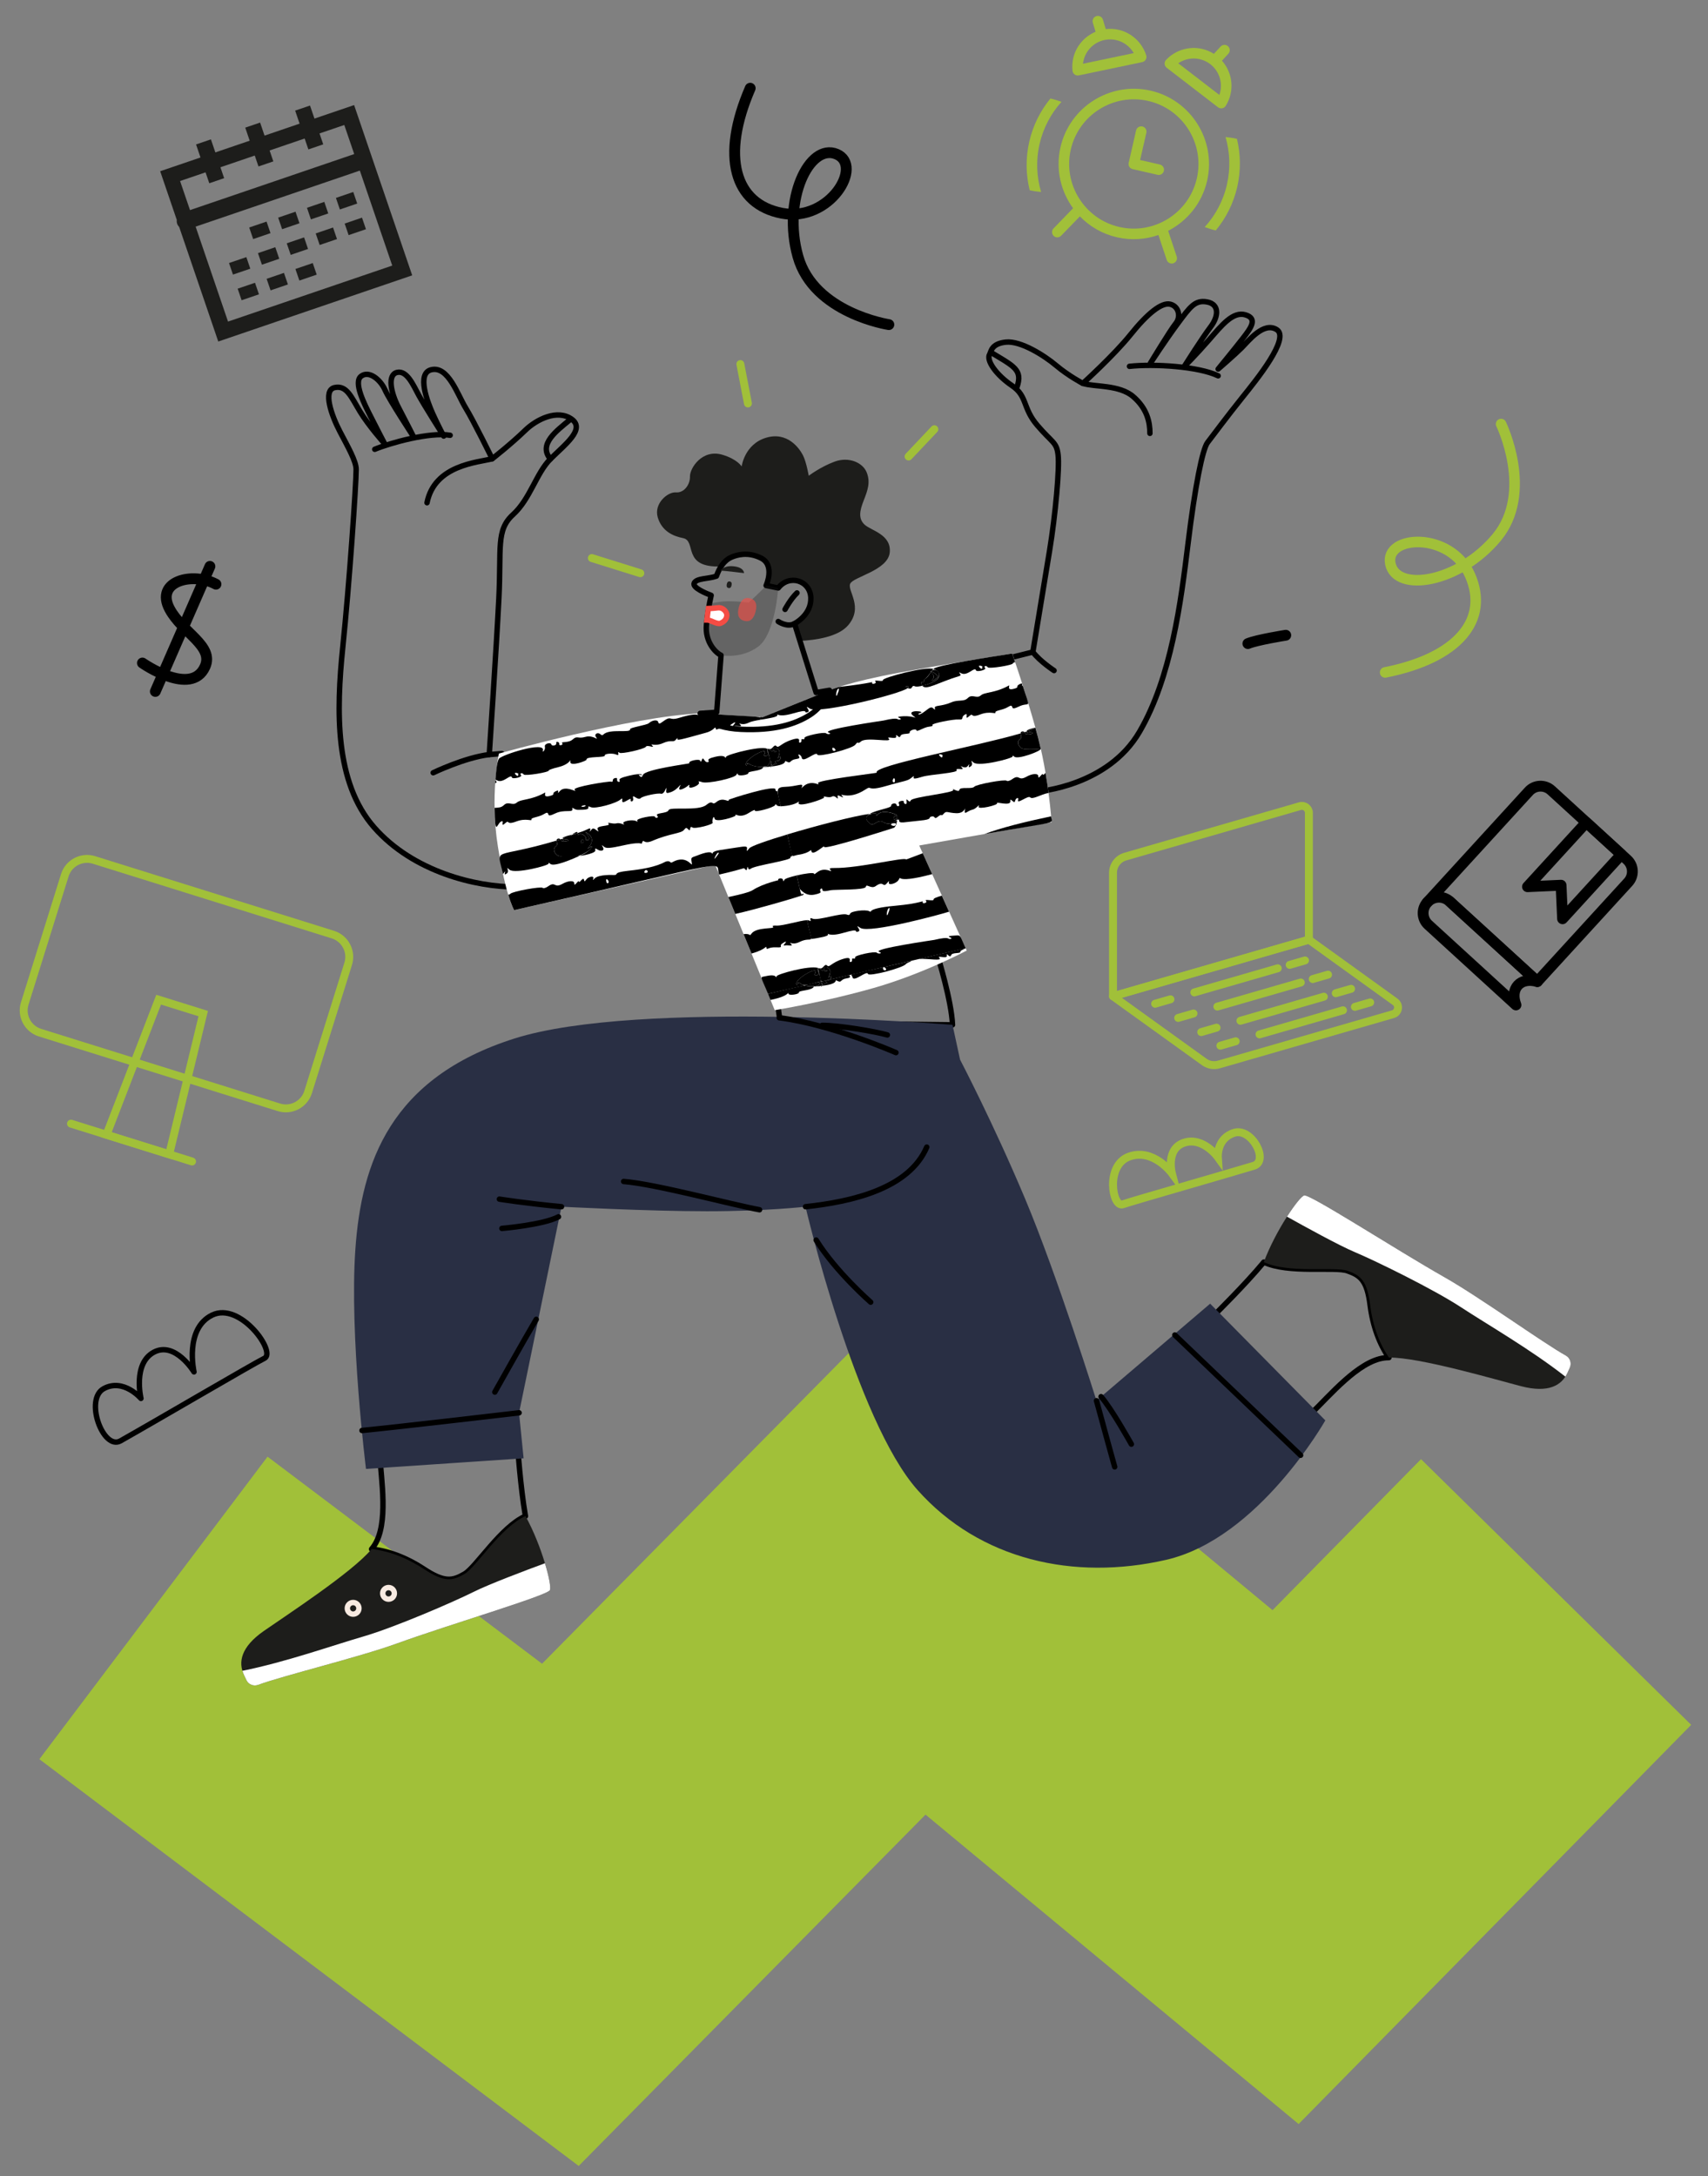 <?xml version="1.0" encoding="utf-8"?>
<!-- Generator: Adobe Illustrator 26.2.1, SVG Export Plug-In . SVG Version: 6.00 Build 0)  -->
<svg version="1.1" id="Warstwa_1" xmlns="http://www.w3.org/2000/svg" xmlns:xlink="http://www.w3.org/1999/xlink" x="0px" y="0px"
	 viewBox="0 0 646.86 824.21" style="enable-background:new 0 0 646.86 824.21;" xml:space="preserve">
<rect x="0" y="0" width="646.86" height="824.21" fill="#808080" stroke="none"/>
<style type="text/css">
	.st0{fill:#292F44;}
	.st1{fill:none;stroke:#292F44;stroke-width:143.5;stroke-miterlimit:10;}
	.st2{fill:#EDEDED;}
	.st3{fill:#A1C039;}
	.st4{fill:none;stroke:#A1C039;stroke-width:143.5;stroke-miterlimit:10;}
	.st5{fill:#FFFFFF;}
	.st6{fill:#82A3D8;}
	.st7{fill:#100C27;}
	.st8{fill:#E8DACF;}
	.st9{fill:#F7EAE1;}
	.st10{fill:#FE7654;}
	.st11{fill:#303336;}
	.st12{fill:#FE9074;}
	.st13{opacity:0.95;fill:#75ACBA;}
	.st14{fill:#3B4E63;}
	.st15{fill:#224267;}
	.st16{fill:#DAEA9B;}
	.st17{fill:none;stroke:#A1C039;stroke-width:2;stroke-miterlimit:10;}
	.st18{fill:none;stroke:#A1C039;stroke-width:1.55;stroke-miterlimit:10;}
	.st19{fill:none;stroke:#A1C039;stroke-width:6.24;stroke-linecap:round;stroke-linejoin:round;stroke-miterlimit:10;}
	.st20{fill:none;stroke:#FE7654;stroke-width:3.12;stroke-linecap:round;stroke-linejoin:round;stroke-miterlimit:10;}
	.st21{fill:none;stroke:#292F44;stroke-width:4.68;stroke-linecap:round;stroke-linejoin:round;stroke-miterlimit:10;}
	.st22{fill:none;stroke:#292F44;stroke-width:3.12;stroke-linecap:round;stroke-linejoin:round;stroke-miterlimit:10;}
	.st23{fill:none;stroke:#100C27;stroke-width:3.12;stroke-linecap:round;stroke-linejoin:round;stroke-miterlimit:10;}
	.st24{fill:none;stroke:#FE7654;stroke-width:6.24;stroke-linecap:round;stroke-linejoin:round;stroke-miterlimit:10;}
	.st25{fill:none;stroke:#100C27;stroke-width:24.96;stroke-linecap:round;stroke-linejoin:round;stroke-miterlimit:10;}
	.st26{fill:none;stroke:#224267;stroke-width:6.24;stroke-linecap:round;stroke-linejoin:round;stroke-miterlimit:10;}
	.st27{fill:none;stroke:#000000;stroke-width:4.1;stroke-linecap:round;stroke-linejoin:round;stroke-miterlimit:10;}
	.st28{fill:none;stroke:#000000;stroke-width:4;stroke-linecap:round;stroke-miterlimit:10;}
	.st29{fill:none;stroke:#A1C039;stroke-width:4;stroke-linecap:round;stroke-miterlimit:10;}
	.st30{fill:none;stroke:#A1C039;stroke-width:4;stroke-linecap:round;stroke-linejoin:round;stroke-miterlimit:10;}
	.st31{fill:none;stroke:#000000;stroke-width:2.05;stroke-linecap:round;stroke-linejoin:round;stroke-miterlimit:10;}
	.st32{fill:#1D1D1B;}
	.st33{fill:none;stroke:#F7EAE1;stroke-width:2.05;stroke-linecap:round;stroke-linejoin:round;stroke-miterlimit:10;}
	.st34{opacity:0.27;fill:#1D1D1B;}
	.st35{fill:#FFFFFF;stroke:#F44C44;stroke-width:2.05;stroke-miterlimit:10;}
	.st36{opacity:0.63;}
	.st37{fill:#F44C44;}
	.st38{fill:none;stroke:#A1C039;stroke-width:3;stroke-linecap:round;stroke-miterlimit:10;}
	.st39{fill:none;stroke:#A1C039;stroke-width:3;stroke-linecap:round;stroke-linejoin:round;stroke-miterlimit:10;}
	.st40{opacity:0.17;fill:#292F44;}
	.st41{fill:none;stroke:#000000;stroke-linecap:round;stroke-linejoin:round;stroke-miterlimit:10;}
	.st42{fill:#F0EBE2;}
	.st43{fill:none;stroke:#000000;stroke-width:1.203;stroke-linecap:round;stroke-linejoin:round;stroke-miterlimit:10;}
	.st44{fill:#ECF2EB;}
	.st45{clip-path:url(#SVGID_00000016760497279404897900000007520039477600250776_);}
	.st46{fill:none;stroke:#CCDB8D;stroke-width:2;stroke-miterlimit:10;}
	.st47{fill:none;stroke:#2F456E;stroke-width:2;stroke-miterlimit:10;}
	.st48{fill:none;stroke:#2F456E;stroke-width:2.025;stroke-linecap:round;stroke-linejoin:round;stroke-miterlimit:10;}
	.st49{fill:#2F456E;}
	.st50{fill:#303145;}
	.st51{fill:#415A96;}
	.st52{fill:#F7E5DD;}
	.st53{fill:none;stroke:#303145;stroke-width:2.025;stroke-linecap:round;stroke-linejoin:round;stroke-miterlimit:10;}
	.st54{fill:none;stroke:#4B77BF;stroke-width:2.025;stroke-linecap:round;stroke-linejoin:round;stroke-miterlimit:10;}
	.st55{fill:none;stroke:#F3A8A3;stroke-width:1.012;stroke-linecap:round;stroke-linejoin:round;stroke-miterlimit:10;}
	.st56{fill:none;stroke:#48C4DA;stroke-width:1.012;stroke-linecap:round;stroke-linejoin:round;stroke-miterlimit:10;}
	.st57{fill:none;stroke:#BBC2FF;stroke-width:1.012;stroke-linecap:round;stroke-linejoin:round;stroke-miterlimit:10;}
	.st58{fill:none;stroke:#303145;stroke-width:1.012;stroke-linecap:round;stroke-linejoin:round;stroke-miterlimit:10;}
	.st59{fill:#1C4489;}
	.st60{fill:none;stroke:#F3A8A3;stroke-width:2.025;stroke-linecap:round;stroke-linejoin:round;stroke-miterlimit:10;}
	.st61{fill:none;stroke:#FFFFFF;stroke-width:2.025;stroke-linecap:round;stroke-linejoin:round;stroke-miterlimit:10;}
	.st62{fill:#292F44;stroke:#FFFFFF;stroke-width:5;stroke-miterlimit:10;}
	.st63{fill:#A1C039;stroke:#FFFFFF;stroke-width:6;stroke-miterlimit:10;}
	.st64{clip-path:url(#SVGID_00000129925738214974529010000003378958935195098505_);}
	.st65{fill:none;stroke:#000000;stroke-width:1.641;stroke-linecap:round;stroke-linejoin:round;stroke-miterlimit:10;}
	.st66{fill:none;stroke:#FFFFFF;stroke-width:14.773;stroke-linecap:round;stroke-linejoin:round;stroke-miterlimit:10;}
	.st67{fill:none;stroke:#2F456E;stroke-width:4.003;stroke-linecap:round;stroke-linejoin:round;stroke-miterlimit:10;}
	.st68{fill:none;stroke:#000000;stroke-width:3.283;stroke-linecap:round;stroke-linejoin:round;stroke-miterlimit:10;}
	.st69{clip-path:url(#SVGID_00000034052151425360488070000014421689982244357823_);}
	.st70{fill:#D6AD9D;}
	.st71{fill:none;stroke:#000000;stroke-width:1.29;stroke-linecap:round;stroke-linejoin:round;stroke-miterlimit:10;}
	.st72{fill:none;stroke:#EBE35B;stroke-width:1.29;stroke-linecap:round;stroke-linejoin:round;stroke-miterlimit:10;}
	.st73{fill:none;stroke:#E09FCE;stroke-width:1.29;stroke-linecap:round;stroke-linejoin:round;stroke-miterlimit:10;}
	.st74{fill:#E3F4D7;}
	.st75{fill:#EBE35B;}
	.st76{fill:#E09FCE;}
	.st77{fill:none;stroke:#B84221;stroke-width:1.29;stroke-linecap:round;stroke-linejoin:round;stroke-miterlimit:10;}
	.st78{fill:#4EBDCC;}
	.st79{fill:#E3755F;}
	.st80{fill:none;stroke:#303145;stroke-width:2.529;stroke-linecap:round;stroke-miterlimit:10;}
	.st81{fill:none;stroke:#303145;stroke-width:2.393;stroke-miterlimit:10;}
	.st82{fill:none;stroke:#303145;stroke-width:2.393;stroke-linecap:round;stroke-miterlimit:10;}
	.st83{fill:none;stroke:#F1FCB4;stroke-width:2.991;stroke-linecap:round;stroke-miterlimit:10;}
	.st84{fill:none;stroke:#F1FCB4;stroke-width:4.146;stroke-linecap:round;stroke-miterlimit:10;}
	.st85{fill:none;stroke:#000000;stroke-width:4;stroke-miterlimit:10;}
</style>
<polyline id="XMLID_00000139253416986359194450000018340317516092712116_" class="st4" points="58.12,608.96 212.23,725.19 
	345.68,590.01 486.88,707.11 589.33,602.93 "/>
<path id="XMLID_00000173875085586888132260000004425920631554376893_" class="st27" d="M284.12,33.41
	c-11.19,25.83-6.03,43.91,12.05,47.35c18.08,3.44,30.99-18.08,20.66-22.39c-10.33-4.3-20.66,17.22-14.64,38.74
	s34.44,25.83,34.44,25.83"/>
<path id="XMLID_00000111887798309405126390000001506195714890824855_" class="st30" d="M524.59,254.66
	c27.62-5.45,39.57-19.96,32.14-36.8c-7.43-16.84-32.48-15.26-30.16-4.31c2.32,10.95,25.91,7.24,40.21-9.94
	c14.3-17.18,1.72-43.01,1.72-43.01"/>
<g id="XMLID_00000164472639371771927280000014411334965793839789_">
	<g id="XMLID_00000104685814608925338680000008189741163220365731_">
		<path id="XMLID_00000089548889398441269690000016719042691570615979_" class="st31" d="M199.01,574.19
			c-9.36,4.13-18.68,19.35-23.09,21.91c-4.59,2.68-7.65,3.25-15.49-1.92c-6.76-4.44-13.66-6.9-19.71-7.49
			c0.41-0.49,0.77-0.97,1.05-1.41c5.45-8.32,2.58-24.97,2.01-34.72l52.23-2.87c0,0,1.15,15.78,2.87,25.83
			C198.92,573.74,198.96,573.96,199.01,574.19z"/>
		<path id="XMLID_00000136372818003012852870000013198421906466715816_" class="st32" d="M208.26,602.22
			c-0.86,2.01-38.07,13.01-58.16,20.28c-14.3,5.18-43.16,12.18-52.34,15.6c-1.73,0.64-3.66-0.15-4.45-1.82l-0.9-1.92
			c-2.3-4.88-1.15-10.62,7.47-16.65c8.16-5.7,33.55-22.22,40.85-31.03c6.05,0.59,12.95,3.05,19.71,7.49
			c7.84,5.17,10.9,4.59,15.49,1.92c4.4-2.56,13.72-17.79,23.09-21.91C205.2,585.39,209.1,600.26,208.26,602.22z"/>
		<path id="XMLID_00000147936314292062024410000018429943382889283998_" class="st5" d="M137.47,619.82
			c-11.58,3.36-29.17,9.63-45.66,12.95c0.16,0.54,0.36,1.07,0.6,1.59l0.9,1.92c0.79,1.67,2.72,2.46,4.45,1.82
			c9.17-3.42,38.04-10.42,52.34-15.6c20.09-7.27,57.3-18.27,58.16-20.28c0.41-0.96-0.31-5-1.88-10.18
			c-7.48,2.76-21.13,7.91-26.82,10.75C171.52,606.81,149.33,616.38,137.47,619.82z"/>
		<path id="XMLID_00000026880314399822080230000015018928983214356381_" class="st33" d="M149.35,603.44c0,1.21-0.98,2.2-2.2,2.2
			c-1.21,0-2.2-0.98-2.2-2.2s0.98-2.2,2.2-2.2C148.37,601.24,149.35,602.23,149.35,603.44z"/>
		<path id="XMLID_00000063619611224079189580000000508251602084971955_" class="st33" d="M135.94,609.11c0,1.21-0.98,2.2-2.2,2.2
			c-1.21,0-2.2-0.98-2.2-2.2c0-1.21,0.98-2.2,2.2-2.2C134.95,606.91,135.94,607.9,135.94,609.11z"/>
	</g>
	<g id="XMLID_00000041994164617606452400000004198977003764816272_">
		<path id="XMLID_00000078749437994869661990000007752510113319730609_" class="st31" d="M478.63,477.99
			c9.22,4.43,26.85,1.62,31.66,3.3c5.02,1.75,7.45,3.7,8.61,13.02c1.02,8.02,3.63,14.87,7.12,19.85c-0.64,0.01-1.23,0.04-1.75,0.11
			c-9.87,1.26-20.65,14.27-27.69,21.04l-36.14-37.82c0,0,11.25-11.13,17.76-18.97C478.34,478.34,478.49,478.17,478.63,477.99z"/>
		<path id="XMLID_00000116217689017455650760000007812678303234384284_" class="st32" d="M493.92,452.73
			c2.09-0.65,34.64,20.47,53.22,31.01c13.23,7.5,37.31,24.88,45.88,29.63c1.61,0.9,2.27,2.88,1.51,4.56l-0.87,1.93
			c-2.21,4.91-7.32,7.77-17.5,5.15c-9.64-2.49-38.69-11.04-50.13-10.87c-3.49-4.98-6.11-11.82-7.12-19.85
			c-1.17-9.32-3.6-11.27-8.61-13.02c-4.81-1.68-22.44,1.14-31.66-3.3C483.12,466,491.88,453.38,493.92,452.73z"/>
		<path id="XMLID_00000075159164995674526120000004752152649788419260_" class="st5" d="M553.31,495.08
			c10.08,6.61,26.28,15.9,39.53,26.28c0.3-0.47,0.58-0.97,0.82-1.49l0.87-1.93c0.76-1.68,0.1-3.66-1.51-4.56
			c-8.56-4.75-32.65-22.13-45.88-29.63c-18.58-10.54-51.13-31.66-53.22-31.01c-1,0.31-3.59,3.49-6.51,8.04
			c6.96,3.89,19.75,10.92,25.61,13.39C521.29,477.66,542.98,488.31,553.31,495.08z"/>
	</g>
	<path id="XMLID_00000059307016234508921770000008143476442600826777_" class="st31" d="M360.74,388.13
		c-0.38-9.18-5.55-25.83-5.55-25.83l-60.65,18.18l0.96,6.89L360.74,388.13z"/>
	<g id="XMLID_00000103267077116922040180000014598632676855072432_">
		<path id="XMLID_00000024681224438284501750000009652131043199965375_" class="st31" d="M134.88,177.77
			c0,5.77-2.58,43.34-5.07,67.44c-2.49,24.11-3.06,51.08,11.86,68.11c14.92,17.03,38.84,22.58,53.57,22.58l-5.17-50.51l-4.78,0.38
			c0,0,2.68-39.99,3.64-59.12c0.96-19.13-1.15-25.83,5.36-31.76c6.51-5.93,8.8-15.69,14.16-21.05c5.36-5.36,13.39-11.29,8.04-15.11
			c-5.36-3.83-13.25,0.02-17.6,4.26c-5.36,5.21-12.48,10.76-12.48,10.76s-6.98-14.25-10.04-19.23c-3.06-4.97-6.6-16.07-13.06-14.49
			c-5.6,1.37-1.43,12.2,0.57,16.65c2.01,4.45,4.16,8.47,4.16,8.47s-7.46-11.77-9.47-15.5c-2.01-3.73-4.45-9.47-8.18-8.61
			c-3.73,0.86-2.44,7.61,0.57,13.35c3.01,5.74,5.6,10.91,5.6,10.91s-9.04-13.78-10.76-17.65c-1.72-3.87-6.03-7.46-9.04-5.17
			c-3.01,2.3,1.29,10.62,3.3,14.64c2.01,4.02,5.6,10.91,5.6,10.91s-6.03-6.74-9.33-12.2c-3.3-5.45-5.02-10.04-9.61-9.04
			c-4.59,1-1.15,10.62,2.01,16.65C131.87,169.45,134.88,174.66,134.88,177.77z"/>
		<path id="XMLID_00000089532294917613985210000003124261590367981475_" class="st31" d="M186.4,173.75
			c-5.45,1.43-21.81,2.3-24.68,16.65"/>
		<path id="XMLID_00000101783696842536414130000009107300232361758344_" class="st31" d="M141.92,170.16
			c5.88-2.44,20.81-6.6,28.56-5.31"/>
		<path id="XMLID_00000070093722087202209550000001187980328515821999_" class="st31" d="M185.3,285.77
			c-9.38,1.15-21.24,6.89-21.24,6.89"/>
	</g>
	<g id="XMLID_00000146491724711593199370000001018958734841925790_">
		<path id="XMLID_00000054254503548991130390000017947006041799190694_" class="st31" d="M374.81,134.15
			c-1.42,2.37,2.54,7.89,8.47,11.91c5.93,4.02,3.87,8.37,9.61,15.07c5.74,6.7,7.27,6.22,7.84,11.19c0.57,4.97-0.96,22.38-3.25,36.35
			l-6.31,38.27l-9.18,2.3l11.1,50.51c0,0,26.4-1.91,38.46-22.58c12.05-20.66,15.69-49.17,18.37-71.17c2.68-22,5.5-35.92,7.41-38.41
			c1.91-2.49,7.75-10.33,13.06-16.93c5.61-6.97,18.18-22.53,13.2-25.78c-4.97-3.25-10.76,4.26-13.34,6.84
			c-2.58,2.58-8.9,8.04-8.9,8.04s6.6-8.04,9.47-11.77c2.87-3.73,5.6-7.32,0.86-8.75c-4.74-1.43-9.04,4.02-13.78,9.47
			c-4.74,5.45-9.47,10.19-9.47,10.19s6.89-10.91,10.04-15.07c3.16-4.16,3.3-8.61-1.29-9.47c-4.59-0.86-6.46,1.87-11.05,8.04
			c-4.59,6.17-10.48,15.21-10.48,15.21s7.61-12.63,9.61-15.07c2.01-2.44,1.29-6.46-2.01-7.32c-3.3-0.86-8.75,3.59-15.07,11.48
			c-6.22,7.77-18.08,18.51-18.08,18.51s-5.45-2.87-10.04-6.74c-4.59-3.87-13.49-9.47-19.08-8.9
			C375.38,130.13,375.38,133.19,374.81,134.15z"/>
		<path id="XMLID_00000173141744001408244070000015525567555241767333_" class="st31" d="M410.11,145.19
			c4.3,1.43,13.78,0.43,19.08,5.02c5.31,4.59,6.31,9.76,6.31,13.92"/>
		<path id="XMLID_00000148626332839046514020000009967090077036013184_" class="st31" d="M427.76,138.74c9.18-1,26.12,0,33.58,3.59"
			/>
		<path id="XMLID_00000095334573905150309430000015132335602156818577_" class="st31" d="M375.24,133.43
			c8.75,5.31,12.2,6.6,9.9,13.2"/>
		<path id="XMLID_00000011004986987807835130000018026426304996940990_" class="st31" d="M391.16,246.93
			c2.73,3.59,8.04,7.03,8.04,7.03"/>
	</g>
	<path id="XMLID_00000152955618064896920050000016391334721025786764_" class="st5" d="M265.18,270.18
		c-25.73,1.05-76.24,15.21-76.24,15.21s-3.44,16.07-0.38,35.2c3.06,19.13,6.12,24.11,6.12,24.11l76.15-17.22l22.58,55.1
		c0,0,18.75-3.06,37.5-8.42c18.75-5.36,35.2-14.16,35.2-14.16l-17.98-39.8l50.13-8.8c0,0-1.15-17.98-5.74-34.44
		c-4.59-16.45-9.18-29.46-9.18-29.46s-24.11,3.83-42.86,7.27c-18.75,3.44-26.36,6.65-26.36,6.65l-25.3,10.19L265.18,270.18z"/>
	<g id="XMLID_00000163770567071549182460000006799706839227667129_">
		<path id="XMLID_00000085238283408663276620000009842221916277619878_" d="M361.29,354.34c-1.96,0.1-2.39,0.27-1.57,0.6
			c0.68,0.27,0.82,0.53,0.35,0.64c-1.39,0.32,0.14-1.14-6.24,0.38c-0.16,0.04-23.83,3.44-20.84,4.54c1.53,0.56-0.35,0.89-0.92,0.31
			c-0.66-0.67-8.4,0.99-8.22,1.76c0.09,0.39-0.17,0.61-0.57,0.47c-1.12-0.36-0.07,1.04-1.04,1.27c-1.33,0.31,1.31-2.5-3.12-1.09
			c-4.34,1.38-4.96,3.36-5.87,2.45c-0.96-0.97-1.52,1.48-2.73,1.05c-0.14-0.05-0.25-0.04-0.35-0.01c0.11,0.06,0.22,0.12,0.3,0.19
			c1.82,1.63,4.14,0.58,2.21,0.52c-1.97-0.06-0.15-1.85,1.22-0.62c1.56,1.39-1.04,4.35,0.25,3.16c0.89-0.83,0.97,0.43,0.17,1.03
			c76.28-17.61,42.4-9.79,51.4-11.87C363.28,353.76,364.06,354.19,361.29,354.34z"/>
		<path id="XMLID_00000135650882175541338440000018361062078637247624_" d="M311.41,371.64c-0.11-0.03-0.25,0.01-0.41,0.09
			L311.41,371.64z"/>
		<path id="XMLID_00000008150088654227122180000013376030494219197600_" d="M353.57,340.63c0.21,0.89-3.74-0.36-2.85,0.58
			c0.71,0.75-1.54,1.23-1.28,0.44c0.28-0.86-0.24,0.46-10.56,1.4c-12.11,1.1-7.93,2.91-9.74,2.02c-1.43-0.7-6.86,0-7.16,0.93
			c-0.16,0.52-0.56,0.67-1.08,0.42c-1.99-0.95-11.29,2.43-13.22,1.48c-0.7-0.34-0.88-0.23-0.73,0.41c0.26,1.08-0.2,0.12-1.32,0.17
			l1.65,7.16c3.12-0.53,6.49-0.99,6.31-1.75c-0.25-1.06-0.45,1.22,5.99-0.64c6.63-1.92,3.56,0.01,5.31-0.41
			c0.65-0.15,0.73-0.55,0.26-1.26c-0.66-1.01-0.64-1.01,0.69-0.16c3.46,2.21,30.83-5.21,33.59-6.15l-2.74-6.07
			C354.8,339.74,353.48,340.26,353.57,340.63z M336.62,345.22c-1.15,3.68-0.97-1.1,0.2-1.38
			C336.97,343.8,336.77,345.18,336.62,345.22z"/>
		<path id="XMLID_00000050635713593972282350000002551798202362262914_" d="M310.16,366.71c-0.45-0.22-0.35-0.17-0.25,0.27
			C309.96,366.84,310.04,366.75,310.16,366.71z"/>
		<path id="XMLID_00000094588692840984080840000007785278132786805647_" d="M309.91,366.97c1.31,5.68,0.15,4.98,4.39,4
			c0.81-0.59,0.73-1.85-0.17-1.03c-1.29,1.19,1.31-1.76-0.25-3.16c-1.38-1.23-3.2,0.56-1.22,0.62c1.93,0.06-0.39,1.11-2.21-0.52
			C310.22,366.68,310.04,366.62,309.91,366.97z"/>
		<path id="XMLID_00000178199622871386457650000005190778581523525008_" d="M353.23,257.25c-0.82,0.96,0.58,0.49,1.53-0.52
			c1.44-0.34-1.17-2.16-2.04-2.5C352.32,254.81,354.49,255.77,353.23,257.25z"/>
		<path id="XMLID_00000058583462840168014310000017478952561943581597_" d="M353.47,253.33c3.06,0.96,4.17,4.42-4.17,6.38
			c1.44,1.91,5.94-1.25,14.07-3.69c0.5-0.15,0.55-0.51,0.14-0.94c-0.48-0.51-0.32-0.53,0.58-0.07c2.32,1.17,5.15-2.74,5.53-1.15
			c0.18,0.75,4.17-0.12,3.44-0.89c-0.72-0.76,0.54-1.04,1.03-0.24c0.4,0.66,9.67-0.82,9.5-1.51c-0.02-0.1,0.3-0.27,0.84-0.47
			c-0.7-2.07-1.11-3.24-1.11-3.24C373.98,248.99,354.82,251.92,353.47,253.33z M371.96,252.55c0.19,0.8-0.19,1.02-0.94,0.22
			C369.86,251.55,372.69,252.38,371.96,252.55z"/>
		<path id="XMLID_00000062875480672180737890000015984179815890632581_" d="M386.16,259.1c-1.87,0.95,0.32,1.14-2.32,1.8
			c-2.83,0.71-1.14-1.61-1.76-1.27c-5.42,2.99-9.03,2.35-10.66,3.76c-1.55,1.35-3.21-0.69-4.85,0.94c-1.63,1.62-3.55,0.49-6.29,1.67
			c-4.03,1.73-6.52,0.94-6.22,2.22c0.15,0.66,0.02,0.68-0.6,0.07c-0.67-0.65-1.14-0.5-2.94,0.92c-2.92,2.31-3.15,1.1-2.19,0.88
			c3.05-0.7-5.78-1.62-2.38,1.1c1.81,1.45,0.25-0.15-3.85,0.07c-1.96,0.11-2.39,0.27-1.57,0.6c0.68,0.27,0.82,0.53,0.35,0.64
			c-1.39,0.32,0.14-1.14-6.24,0.38c-0.16,0.04-23.83,3.44-20.84,4.54c1.53,0.56-0.35,0.89-0.92,0.31c-0.66-0.67-8.4,0.99-8.22,1.76
			c0.09,0.39-0.17,0.61-0.57,0.47c-1.12-0.36-0.07,1.04-1.04,1.27c-1.33,0.31,1.31-2.5-3.12-1.09c-4.34,1.38-4.96,3.36-5.87,2.45
			c-0.96-0.97-1.52,1.48-2.73,1.05c-0.14-0.05-0.25-0.04-0.35-0.01c0.11,0.06,0.22,0.12,0.3,0.19c1.82,1.63,4.14,0.58,2.21,0.52
			c-1.97-0.06-0.15-1.85,1.22-0.62c1.56,1.39-1.04,4.35,0.25,3.16c1.12-1.04,0.96,1.22-0.62,1.31c-0.81,0.05-0.97,0.3-0.5,0.8
			c0.85,0.91-0.13-0.52-1.64,1.3c7.52-0.86,3.86-2.8,5.93-1.77c1.5,0.74,0.92-0.72,3.32-1.04c1.26-0.17,1.56-0.46,1.12-1.08
			c-0.78-1.1,0.79-0.75,1.11,0.67c0.47,2.04,5.51-2.79,5.86-1.28c0.26,1.14,13.3-2.25,14.39-3.75c0.47-0.64,0.93-1,0.99-0.76
			c0.06,0.25,0.59,0.03,1.16-0.47c2.07-1.82,12.21,0.63,10.52-1.06c-1.17-1.17,3.15,0.56,2.81-0.89c-0.14-0.6,0.02-0.62,0.6-0.07
			c0.52,0.49,0.87,0.47,1.04-0.07c0.38-1.2,3.69-0.46,3.48-1.35c-0.18-0.77,2.38-1.57,2.55-0.79c0.19,0.83,2.79-1.23,5.01-1.4
			c0.87-0.07,1.33-0.34,1.05-0.62c-0.52-0.53,7.86-2.25,10.09-2.08c2,0.16,0.55-0.76,2.06-1.75c0.71-0.47,0.91-0.36,0.78,0.43
			c-0.13,0.85,0.06,0.87,0.98,0.08c1.84-1.59,0.08,0.91,4.19-0.66c3.77-1.44,5.93,0.05,5.75-0.75c-0.18-0.8,2.85-0.85,4.82-2.1
			c0.95-0.61,1.4-0.59,1.55,0.05c0.17,0.72,0.73,0.66,2.71-0.28c3.97-1.9,4.33,1.88,1.23-7.93c-0.51,0.54-0.13-0.27-0.16-0.51
			C387.03,258.69,386.51,258.93,386.16,259.1z M315.26,283.89c-0.33-1.43,1.13-0.26,0.97-0.22
			C316.96,284.41,315.46,284.76,315.26,283.89z"/>
		<path id="XMLID_00000175291699080807944850000004874533877360122283_" d="M292.16,289.73c0.53-1.15,0.12-1.35-0.34-1.08
			C292.16,290.11,292.08,289.9,292.16,289.73z"/>
		<path id="XMLID_00000052808337063843742710000007018182356574853278_" d="M386.51,277.77c0.53-0.16,1.03-0.31,1.5-0.46
			C387.59,276.79,386.51,276.93,386.51,277.77z"/>
		<path id="XMLID_00000026886219436644004920000011991065910340862363_" d="M388.76,277.07c2.74-0.92,3.38-1.39,3.35-1.51
			C390.17,276.05,388.8,276.4,388.76,277.07z"/>
		<path id="XMLID_00000106130496997509224600000003306749413951576222_" d="M394.99,293.31c-0.17-0.88-1.84,2.31-1.77,0.67
			c0.05-1.16-2.24-1.08-4.44,0.17c-3.36,1.89-2.49-1.16-5.45,0.95c-0.84,0.6-1.79,0.87-2.07,0.59c-0.64-0.64-11.47,1.34-12.25,2.24
			c-0.95,1.09-5.47-0.12-5.67,1.23c-0.18,1.23-3.21-1.04-2.35-0.07c1.04,1.18-15.6,2.67-16.09,4.08c-0.18,0.51-0.52,0.5-1.02-0.01
			c-0.59-0.6-0.71-0.51-0.53,0.41c0.3,1.59-1.3,0.81-1.03,0.09c0.24-0.66-2.55-0.41-1.9,0.73c0.59,1.03-0.74,1.28-0.91,0.38
			c-0.16-0.87-2.12-0.46-1.98,0.3c0.18,0.97-5.49,1.6-8.11,3.14c1.76-0.23,2.74-0.19,2.59,0.21c-0.24,0.66-0.11,0.66,0.5-0.03
			c1.7-1.88,6.5-0.3,7.1,0.36c0.26,0.29,0.29,1.03,0.18,1.84c0.46-0.26,0.71-0.33,0.7,0.15c-0.03,1.32,2.26,0.56,7.78,0.06
			c5.52-0.5,2.84-1.25,4.62-1.58c1.55-0.29,0.65,1.45,2.38,0.03c1.6-1.32,1.04,0.23,2.14-1.08c1.05-1.26,1.42-0.3,4.81-0.19
			c3.6,0.11,3.48-3.34,3.19-1.08c-0.26,2.03,0.8,0.2,2.93-0.28c1.58-0.35,2.82-2.61,2.29-1.14c-0.47,1.32,7.56-0.61,6.98-1.28
			c-0.68-0.78,5.45,1.36,5.02-0.91c-0.11-0.57,0.14-0.57,0.75,0c0.66,0.62,0.95,0.61,1.08-0.03c0.23-1.16,1.51-1.38,1.15-0.39
			c-0.75,2.02,3.77-1.72,4.5-0.92c0.93,1.02,4.12-1.14,6.99-1.64c-0.3-2.32-0.68-4.89-1.14-7.61
			C395.51,293.17,395.07,293.75,394.99,293.31z"/>
		<path id="XMLID_00000035520680345126997860000011083934574346229382_" d="M339.46,309.54c0.16-0.03-0.39-1.42-0.98,0.18
			C338.12,310.71,339.63,310.42,339.46,309.54z"/>
		<path id="XMLID_00000064347487121186278560000010726052173037677480_" d="M398.07,309.16c-9.9,2.08-18.93,4.33-25.28,6.72
			C402.06,310.74,398.34,312.3,398.07,309.16z"/>
		<path id="XMLID_00000170986582782934238180000008732346754793759616_" d="M343.77,260.6C345.09,259.52,341.57,259.71,343.77,260.6
			L343.77,260.6z"/>
		<path id="XMLID_00000072992846638298912160000002104394556078004148_" d="M294.42,270.81c-0.25-1.06-0.45,1.22,5.99-0.64
			c6.63-1.92,3.56,0.01,5.31-0.41c0.65-0.15,0.73-0.55,0.26-1.26c-0.66-1.01-0.64-1.01,0.69-0.16c3.4,2.17,34.41-5.54,37.1-7.73
			c-2.19-0.9,1.33-1.08,0,0c2.12,0.87,1.21-1.4,2.74-0.68c0.44,0.21,1.53,0.09,2.8-0.21c-0.16-0.22-0.3-0.48-0.38-0.84
			c-0.29-1.23,1.32-0.03,1.08-1.05c-0.2-0.85,0.27,0.08,2.59-3.39c-0.23-0.26-0.13-0.3,0.14-0.2c0.24-0.34,0.49-0.65,0.74-0.91
			c-3.14-0.98-19.29,3.34-19.08,4.22c0.21,0.89-3.74-0.36-2.85,0.58c0.72,0.75-1.54,1.23-1.28,0.44c0.21-0.64,1.1,0.04-12.58,1.61
			c-2.96,0.94-0.6,0.05-28.87,11.44c-1.21-0.07-0.99-0.32-0.7,0.95C291.23,272.03,294.6,271.57,294.42,270.81z M317.64,260.75
			c0.16-0.04-0.05,1.35-0.2,1.38C316.28,265.81,316.47,261.03,317.64,260.75z"/>
		<path id="XMLID_00000085234904664228802280000011123237648559975346_" d="M352.73,254.24c0.88,0.34,3.48,2.15,2.04,2.5
			c-0.95,1.01-2.35,1.49-1.53,0.52c0.65-0.77,0.47-1.61-0.62-2.79c-0.05-0.05,0-0.11-0.28,0.37c-1.56,2.63-2.55,2.1-2.34,2.99
			c0.24,1.01-1.37-0.18-1.08,1.05c0.08,0.36,0.22,0.62,0.38,0.84C360.11,257.17,354.37,251.92,352.73,254.24z"/>
		<path id="XMLID_00000165213334108723136200000009663380174094559927_" d="M290.98,283.63c-0.45-0.22-0.35-0.17-0.25,0.27
			C290.78,283.76,290.86,283.67,290.98,283.63z"/>
		<path id="XMLID_00000106109480086205031480000014393997087079880358_" d="M291.82,288.65c1.24-0.72,0,1.62,0.37,1.62
			c1.49-1.8,2.48-0.39,1.64-1.3c-0.47-0.5-0.31-0.75,0.5-0.8c1.58-0.09,1.74-2.34,0.62-1.31c-1.29,1.19,1.31-1.77-0.25-3.16
			c-1.38-1.23-3.2,0.56-1.22,0.62c1.93,0.06-0.39,1.11-2.21-0.52C290.22,282.87,291.09,285.49,291.82,288.65z"/>
		<path id="XMLID_00000018219399559962348720000009324789963460483238_" d="M388.16,277.63c0.21,1,3.98,0.24,2.6-0.26
			c-1.39-0.51-1.8,0.84-2.01-0.17c-0.04-0.17,0.21-0.2-0.74,0.11C388.08,277.4,388.14,277.51,388.16,277.63z"/>
		<path id="XMLID_00000036234008673633165940000009263373344063116453_" d="M387.34,283.56c-1.67-0.49-2.35-2.78-1.08-3.61
			c0.94-0.61,0.25-1.76,0.25-2.19c-15.87,4.72-56.76,12.35-54.43,14.88c0.13,0.14-23.32,2.87-22.26,4c0.32,0.34,0.25,0.48-0.17,0.32
			c-5-1.87-6.75,3.3-5.87,0.89c0.54-1.48-1.97,0.01-6.54,0.15c-3.79,0.12-2.88,1.66-1.56,7.37c7.02-0.38,7.28-2.83,6.79-1.4
			c-0.75,2.18,10.08-1.5,9.64-1.98c-0.83-0.9,1.72,0.42,2.97-0.3c1.35-0.78,2.52,1.82,2.18,0.16c-0.15-0.73,0.05-0.77,1.11-0.23
			c1.06,0.54,1.17,0.52,0.59-0.12c-1.52-1.68,2.18,1.84,8.75-2.47c2.79-1.83,0,0.94,8.02-1.39c6.86-2,7.96-1.8,9.44-3.06
			c0.87-0.74,1.08-0.78,0.86-0.14c-0.22,0.61,0.69,0.54,3.31-0.27c2.98-0.92,14.03-1.43,12.95-2.56c-0.27-0.29,0.21-0.45,1.11-0.36
			c1.25,0.12,1.44-0.02,0.86-0.62c-1.37-1.43,1.16,1.02,2.27-0.54c0.58-0.81,0.66-0.83,0.42-0.09c-0.2,0.63,0.01,0.71,0.67,0.27
			c1.48-0.99-0.9-3.19,1.09-1.48c2,1.72,14.95-1.58,14.8-2.33c-0.07-0.36,0.21-0.32,0.6,0.08c1.23,1.28,10.25-2.1,10.06-2.95
			C391.27,283.86,388.36,283.86,387.34,283.56z M338.09,295.43c0.58-1.61,0.97,0.07,0.81,0.11
			C339.15,296.81,337.76,296.35,338.09,295.43z M356.9,286.12c0.16,0.8-0.23,1.02-0.98,0.2
			C354.76,285.07,357.65,285.97,356.9,286.12z"/>
		<path id="XMLID_00000103244247688455265850000011248350935321522363_" d="M388.76,277.2c0.21,1,0.61-0.34,2.01,0.17
			c1.38,0.5-2.39,1.27-2.6,0.26c-0.09-0.45-0.08-0.33-1.65,0.14c0,0.43,0.69,1.58-0.25,2.19c-1.27,0.82-0.59,3.11,1.08,3.61
			c1.02,0.3,3.93,0.3,6.82,0.04c-0.73-3.24-1.29-5.33-2.04-7.97C390.47,276.74,388.68,276.85,388.76,277.2z"/>
		<path id="XMLID_00000067229883767595112370000014876091739132247429_" d="M302.32,323.73c4.93-0.73,4.75-2.53,4.96-1.41
			c0.42,2.25,5.33-2.75,4.85-1.63c-0.66,1.54,26.23-7.12,26.39-7.17c0.55-0.16,1.09-1.63,1.27-2.91c-1.01,0.58-3.01,2.12-5.22,0.76
			c-2.22-1.36-3.57,1.8-5.13,0.52c-2.02-1.66-1.5-2.81-0.03-3.67c-5.81,0.76-20.17,4.47-31.26,7.8
			C300.47,326.11,299.23,324.19,302.32,323.73z M338.16,311.82c0.84-0.16,1.23,0.04,1.06,0.07
			C339.58,313.77,336,312.23,338.16,311.82z"/>
		<path id="XMLID_00000173849784035110367030000000941128914289670588_" d="M329.43,311.9c1.55,1.28,2.91-1.89,5.13-0.52
			c2.62,1.61,6.6-0.9,5.04-2.6c-0.6-0.66-5.4-2.24-7.1-0.36c-0.62,0.68-0.74,0.69-0.5,0.03
			C332.36,307.44,325.15,308.37,329.43,311.9z M338.48,309.73c0.59-1.6,1.15-0.22,0.98-0.18
			C339.63,310.42,338.12,310.71,338.48,309.73z"/>
		<path id="XMLID_00000060721061550184766660000004458129401544906942_" d="M304.26,338.9c0.16-0.44,0.04-0.6-0.24-0.32
			c-0.63,0.61-1.08-1.79-0.52,0.63C303.97,339.05,304.24,338.94,304.26,338.9z"/>
		<path id="XMLID_00000079451181925743092930000008253712206383404222_" d="M316.09,328.73c-1.77-0.02-2.16,0.14-1.63,0.68
			c0.48,0.49,0.4,0.6-0.27,0.35c-4.11-1.52-5.68,2.15-5.9,1.11c-0.11-0.51-3.53-0.03-6.57,0.67l1.19,5.15
			c0.33,0.17,2.1,2.84,5.55,2.12c4.04-0.84,1.32-1.21,2.4-2.2c0.31-0.28,0.58-0.12,0.58,0.35c0.01,0.64,0.86,0.7,3.07,0.21
			c1.77-0.39,13.21,0.06,13.41-1.34c0.19-1.31,2,0.99,3.7-0.23c3.36-2.41,2.55,1,4.38-1.22c0.6-0.73,0.85-0.82,0.65-0.24
			c-0.46,1.31,2.7,0.59,3.63-0.83c1.69-2.59-2.99,1.97,12.75-2.26l-3.57-7.91c-3.59,1.34-6.24,2.4-6.28,2.35
			C342.51,324.49,325.24,328.83,316.09,328.73z"/>
		<path id="XMLID_00000011725984928040085790000007352372917838736528_" d="M311.28,372.94c0.16-0.35,0.53-1.18,0.12-1.3
			C310.87,371.76,310.95,371.49,311.28,372.94z"/>
		<path id="XMLID_00000087409652612349929400000010643499575161973904_" d="M355.77,362.79c-1.17-1.17,3.15,0.56,2.81-0.89
			c-0.14-0.6,0.02-0.62,0.6-0.07c0.52,0.49,0.87,0.47,1.04-0.07c0.38-1.2,3.69-0.47,3.48-1.35c-0.24-1.02,10.48-3.27-15.55,2.74
			C351.81,363.03,357.02,364.04,355.77,362.79z"/>
		<path id="XMLID_00000001641015764255396100000008079001214381041054_" d="M313.01,372.05c0.85,0.91-0.13-0.52-1.64,1.29
			c7.52-0.86,3.85-2.81,5.93-1.77c1.5,0.74,0.92-0.72,3.32-1.04c1.26-0.17,1.56-0.46,1.12-1.08c-0.18-0.25,0.72-0.37-7.44,1.52
			C313.62,371.47,312.11,371.08,313.01,372.05z"/>
		<path id="XMLID_00000150782738227242142210000001787467393564841405_" d="M328.72,368.84c0.26,1.14,13.3-2.25,14.39-3.75
			c0.65-0.89,7.84-2.57-8.41,1.18c0.33,0.04,0.81,0.46,0.72,0.48c0.72,0.75-0.77,1.1-0.97,0.22c-0.09-0.38-0.05-0.57,0.06-0.66
			c-14.73,3.4-11.99,2.29-11.64,3.81C323.33,372.16,328.37,367.33,328.72,368.84z"/>
		<path id="XMLID_00000066488514483801538750000012075355964203184818_" d="M311.38,373.35c1.51-1.81,2.49-0.38,1.64-1.29
			c-0.47-0.5-0.31-0.75,0.5-0.8c0.2-0.01,2.57-0.69-2.11,0.39C311.96,371.8,310.98,373.35,311.38,373.35z"/>
		<path id="XMLID_00000090986223660063412930000011199813177130729918_" d="M290.27,359.01c0.23,0.97,0.49-0.36,3.59-0.24
			c3.39,0.13,0.87-0.38,2.38-1.43c1.37-0.95,1.86-0.91,0.95,0.07c-0.47,0.51-0.5,0.79-0.07,0.68c1.46-0.35,3.53,0.59,2.4-0.64
			c-1.16-1.27,0.3,0.79,3.28-0.71c5.12-2.57,5.32,2.49,2.84-8.26c-2.51,0.1-9.17,2.2-11.58,2.06c-1.21-0.07-1.65,0.09-1.28,0.48
			c0.88,0.9-6.27-0.04-8.18,2.56c-0.97,1.33,0.14-0.14-3,0.18l3.02,7.36C290.81,359.38,289.97,357.77,290.27,359.01z"/>
		<path id="XMLID_00000001644781221993423280000007164833943216598963_" d="M303.52,372.74c-0.96-0.74-1.41-0.79-1.51-0.16
			c-0.09,0.57-0.22,0.62-0.37,0.16c-0.66-2.04,8.55-7.19,7.15-4.29c-0.88,1.84,1.53,0.69,1.32,0.17c-0.5-1.26-0.12-1.28-0.3-2.04
			c-3.41-1.02-15.35,2.3-15.68,3.13c-0.59,1.53,0.9-1.16-3.98-0.04c-2.51,0.58-2.26-0.51,0.7,6.72
			C308.17,372.39,304.57,373.54,303.52,372.74z"/>
		<path id="XMLID_00000071522954381433712780000008911205210146916773_" d="M311,371.73c-1.74-7.53-1.16-3.79-0.89-3.12
			c0.21,0.52-2.21,1.67-1.32-0.17c1.39-2.9-7.81,2.24-7.15,4.29c0.15,0.47,0.29,0.41,0.37-0.16c0.1-0.62,0.55-0.57,1.51,0.16
			C304.97,373.85,309.62,371.73,311,371.73z"/>
		<path id="XMLID_00000145757880584173327640000013737684132141155240_" d="M291.82,288.65c-0.27,0.15-0.55,0.46-0.68,0.84
			c-0.37,1.08-1.95,0.35-2.08,0.98C292.71,290.43,292.22,290.37,291.82,288.65z"/>
		<path id="XMLID_00000130635474529989331250000010414245383109197211_" d="M187.76,295.66c-0.18-0.19-0.13-0.4-0.22,0.97
			C188.15,296.44,188.16,296.08,187.76,295.66z"/>
		<path id="XMLID_00000116193463990671194710000011333803096427465093_" d="M257.37,271.83c-4.6,1.42-2.57-1.36-6.92,1.86
			c-0.68,0.5-1.03,0.42-1.19-0.26c-0.23-0.98-2.29-0.71-3.54,0.46c-0.79,0.74-7.24,1.63-7.09,2.28c0.38,1.6-7.79-0.34-10.08,1.99
			c-0.32,0.33-0.75,0.32-1.08-0.01c-0.98-1.01-2.55-0.21-1.8,0.91c1.31,1.94-0.89-0.88-3.94,0.01c-2.89,0.85-3.1-0.6-4.79,0.94
			c-1.66,1.51-4.74,0.74-4.03,1.47c0.65,0.68-1.33,1.12-1.11,0.33c0.22-0.8-1.34-1.28-1.12-0.38c0.22,0.91-1.68,1.32-1.88,0.48
			c-0.21-0.86-2.74-0.35-2.44,0.89c0.3,1.25-1.08,2.45-0.77,1.45c1.16-3.72-15.82,1.66-16.68,3.15c-0.83,1.45-1.14,6.22-1.27,7.88
			c0.14,0.04,0.37,0.14,0.7,0.31c2.32,1.17,5.15-2.74,5.53-1.15c0.18,0.75,4.17-0.12,3.44-0.89c-0.72-0.76,0.54-1.04,1.03-0.24
			c0.4,0.66,9.67-0.82,9.5-1.51c-0.05-0.22,1.51-0.77,3.52-1.25c5.18-1.24,4.77-3.89,4.63-2.03c-0.15,1.96,6.24-0.39,6.14-0.81
			c-0.33-1.37,7.14-0.68,6.92-1.58c-0.18-0.74,3.08-0.98,4.43-0.33c0.6,0.29,0.83,0.14,0.69-0.44c-0.14-0.58,0.01-0.68,0.44-0.28
			c0.65,0.6,9.46-1.38,9.97-2.25c0.57-0.96,3.65,0.8,2.44-0.47c-1.07-1.13,0.75,0.56,4.15-0.96c3.21-1.43,3.83,0.03,4.88-1.37
			c0.4-0.53,0.65-0.66,0.52-0.26c-0.24,0.75,0.61,0.57,10.88-2.3c3.36-0.94,3.32-2.76,3.62-1.53c0.23,0.97,0.49-0.36,3.59-0.24
			c3.39,0.13,0.87-0.38,2.38-1.43c1.37-0.95,1.86-0.91,0.95,0.07c-0.47,0.51-0.5,0.79-0.07,0.68c1.46-0.35,3.52,0.59,2.4-0.64
			c-1.16-1.27,0.3,0.79,3.28-0.71c0.89-0.45,2.64-0.79,4.49-1.1c-0.33-1.43,2.91-0.81-22.43-2.35
			C263.85,272.06,266.09,269.15,257.37,271.83z M196.22,293.13c0.19,0.8-0.19,1.02-0.94,0.22
			C194.11,292.13,196.95,292.96,196.22,293.13z"/>
		<path id="XMLID_00000142166241907880310950000003913066327360154273_" d="M189.56,311.27c0.71-0.47,0.91-0.36,0.78,0.43
			c-0.13,0.85,0.06,0.87,0.98,0.08c1.84-1.59,0.08,0.91,4.19-0.66c3.77-1.44,5.93,0.05,5.75-0.75c-0.18-0.8,2.85-0.85,4.82-2.1
			c0.95-0.61,1.4-0.59,1.55,0.05c0.17,0.72,0.73,0.66,2.71-0.28c3.41-1.63,6.79-0.08,6.42-1.69c-0.24-1.05,0.62,0.36,2.13,0.36
			c3.14-0.01,4.06-0.21,3.91-0.86c-0.12-0.51,0.14-0.56,0.92-0.17c1.58,0.79,9.8-1.4,11.47-3.04c0.4-0.39,0.56-0.22,0.46,0.49
			c-0.31,2.13,3.67-1.71,3.21-0.19c-0.27,0.9,1.24,0.77,0.92-0.62c-0.48-2.09,1.72,1.12,2.92-0.08c0.79-0.79,6.52-2,7.63-1.63
			c0.44,0.15,1.12-0.37,1.48-1.14c0.65-1.38,0.66-1.38,0.52-0.12c-0.12,1.07,0.17,1.19,1.69,0.67c2.92-1,4.47-4.34,3.38-1.94
			c-0.98,2.16,2.59,0.06,3.14-0.49c0.5-0.5,0.66-0.47,0.47,0.1c-0.55,1.65,4.68-0.42,3.61-1.55c-0.29-0.3,0.28-0.27,1.25,0.07
			c2.09,0.74,12.55-1.53,13.06-2.83c0.21-0.53,0.38-0.58,0.48-0.15c0.21,0.9,4.15,0.2,4-0.44c-0.2-0.86,5.32-0.66,5.67-2.32
			c-5.47,0.06-6.02-2.35-6.23-0.97c-0.09,0.57-0.22,0.62-0.37,0.15c-0.66-2.04,8.55-7.19,7.15-4.28c-0.88,1.84,1.53,0.69,1.32,0.17
			c-0.28-0.72-0.34-1.31-0.21-1.64c-0.47-2.04-15.37,1.72-15.77,2.73c-0.59,1.53,0.9-1.16-3.98-0.04c-4.73,1.09-1.61,1.74-2.91,2.04
			c-1.42,0.33-1.68-2.59-2.32-0.73c-0.23,0.67-0.41,0.76-0.52,0.26c-0.22-0.97-4.95,0.07-4.14,0.89c0.2,0.2-16.67,2.23-17.62,4.44
			c-0.39,0.91-0.63,0.99-1.2,0.41c-0.49-0.5-0.42-0.62,0.25-0.4c1.08,0.36,1.26-1.06-4.18,0.25c-3.05,0.73-3.99,1.18-3.73,1.78
			c0.19,0.43,0.02,0.7-0.38,0.57c-1.21-0.39,0.22-1.76-1.32-1.41c-1.5,0.35-0.29,1.72-1.5,1.34c-0.74-0.23-14.82,1.99-13.79,3.08
			c1.47,1.56-3.55-2.14-5.74,0.64c-0.53,0.67-0.7,0.72-0.51,0.16c0.18-0.55-0.15-0.63-0.94-0.23c-1.87,0.95,0.32,1.14-2.32,1.8
			c-2.83,0.71-1.14-1.61-1.76-1.27c-5.42,2.99-9.03,2.35-10.66,3.76c-1.55,1.35-3.21-0.69-4.85,0.94c-1.02,1.01-2.15,0.95-3.52,1.05
			C187.48,317.1,188.2,312.16,189.56,311.27z M220.83,305.07c0.98-0.28,1.08,0.09,0.92,0.13
			C221.37,305.81,219.07,305.58,220.83,305.07z"/>
		<path id="XMLID_00000160884168167364429770000007045794566154424742_" d="M291.91,290.3c-0.2,0.48-0.12,0.45,0.28-0.03
			C292.1,290.28,292.01,290.29,291.91,290.3z"/>
		<path id="XMLID_00000132774690261445812150000015423223329209143983_" d="M292.1,289.86c-0.25,0.54-0.25,0.44,0.09,0.4
			L292.1,289.86z"/>
		<path id="XMLID_00000182506176859016169920000004001452914355219882_" d="M291.15,289.49c0.13-0.37,0.41-0.68,0.68-0.84
			c-1.74-7.53-1.16-3.78-0.89-3.11c0.21,0.52-2.21,1.67-1.32-0.17c1.39-2.9-7.81,2.24-7.15,4.28c0.15,0.47,0.29,0.41,0.37-0.15
			c0.24-1.52,0.49,1.03,6.23,0.97C289.2,289.84,290.78,290.57,291.15,289.49z"/>
		<path id="XMLID_00000023968294630905694830000008857721899367228575_" d="M220.98,318.51c0.16-0.03-0.41-1.41-0.98,0.2
			C219.65,319.7,221.16,319.39,220.98,318.51z"/>
		<path id="XMLID_00000036937445378569257810000012704722805381832066_" d="M216.63,316.06c-6.11,1.56-3.16,2.13-0.21,0.13
			C216.44,316.19,216.52,316.13,216.63,316.06z"/>
		<path id="XMLID_00000000923034909789190260000009935647825447010744_" d="M293.69,298.98c-0.01-1.95-17.78,3.69-17.73,3.95
			c0.27,1.3-2.05-1.35-4.66,0.82c-1.86,1.54-1.06-1.12-3.79,1.09c-3.07,2.48-13.8,0.58-14.29,1.98c-0.48,1.38-5.47,0.91-4.27,2.17
			c0.73,0.77-0.79,1.03-0.94,0.3c-0.14-0.66-7.48,0.69-6.65,1.57c0.32,0.34,0.11,0.38-0.49,0.08c-1.44-0.7-5.51,0.12-4.74,0.96
			c0.92,1-1.1-0.49-2.56-0.09c-1.49,0.41-3.9-0.7-3.1,0.13c1.09,1.13-5.1,0.47-4.09,2.3c0.45,0.8,0.33,0.82-0.63,0.06
			c-0.9-0.7-1.34-0.69-1.86,0.04c-0.53,0.74-0.61,0.74-0.37,0.01c0.24-0.71-0.06-0.77-1.17-0.23c-2.7,1.31-3.51,1.09-3.7,1.59
			c-0.18,0.46,0.06,0.6,0.54,0.31c1.03-0.61,3.02,0.61,2.66,1.62c-0.14,0.39,0.19,0.64,0.71,0.53c2.23-0.46-2.88-4.65,0.05-2.53
			c4.33,3.13-1.92,6.81,0.44,5.42c2.87-1.7-0.32,1.94-2.68,2.67c-3.03,0.95,5.39-0.31,5.1-1.69c-0.16-0.78-0.01-0.85,0.74-0.36
			c1.49,0.98,2.89,0.43,2.13-0.85c-0.54-0.91-0.49-0.93,0.42-0.15c0.82,0.7,2.3,0.6,7.38-0.53c8.43-1.87,6.5,0.27,7.03-1.04
			c0.7-1.72,0.37,0.85,3.91-0.67c6.66-2.86,10.83-2.72,11.95-4.12c0.7-0.89,0.95-0.94,1.53-0.32c0.57,0.6,0.72,0.57,0.84-0.21
			c0.1-0.63,0.37-0.77,0.82-0.41c0.87,0.7,8.37-1.18,7.67-1.92c-0.34-0.36,0.38-3.19,0.74-1.45c0.35,1.72,8.02-0.7,7.93-1.15
			c-0.25-1.21,1.24,1.48,5.16-1.06c1.38-0.89,2.34-1.27,2.19-0.86c-0.35,0.95,7.22-1.08,7.66-2.05c0.48-1.04-0.09,0.57,2.12,0.45
			l-1.32-5.72C294.18,299.71,293.7,299.66,293.69,298.98z"/>
		<path id="XMLID_00000055699165161302972540000006268233602466365072_" d="M210.77,318.35c0.53-0.16,1.03-0.31,1.5-0.46
			C211.84,317.37,210.77,317.51,210.77,318.35z"/>
		<path id="XMLID_00000116954013640969056270000000669990433714140804_" d="M282.11,329.13c0.55,0.59,0.71,0.54,0.84-0.23
			c0.13-0.77,0.2-0.79,0.39-0.11c0.12,0.45,0.52,0.58,0.87,0.28c1.57-1.37,16.12-3.29,15.12-4.37c-0.12-0.13,0.16-0.31,0.72-0.48
			l-1.89-8.19c-7.64,2.29-13.73,4.41-14.4,5.26c-0.99,1.25-1.03,1.26-0.85,0.17c0.16-0.99-0.4-1.06-3.89-0.49
			c-5.52,0.9-8.61,1.06-9.08,2.02c-0.76,1.54,1.46-1.96-6.07,1.08c-1.76,0.71-2.29,0.46-1.95,2.23c0.69,3.66-1.08-3.27-7.28,0.24
			c-1.01,0.57-0.44-0.66-2.23-0.32c-1,0.19-3.01,2.36-14.42,3.56c-6.43,0.68-3.42,1.57-5.46,1.61c-0.17,0-5.84-0.33-7.38,1.35
			c-0.62,0.68-0.72,0.68-0.46-0.01c0.43-1.17-1.87-0.79-2.71,0.44c-0.49,0.72-0.68,0.74-0.8,0.08c-0.28-1.48-1.76,1.48-1.92,0.63
			c-0.17-0.88-1.84,2.31-1.77,0.67c0.05-1.16-2.24-1.08-4.44,0.17c-3.36,1.89-2.49-1.16-5.45,0.95c-0.84,0.6-1.79,0.87-2.07,0.59
			c-0.64-0.64-11.47,1.34-12.25,2.24c-0.16,0.19-0.44,0.31-0.77,0.38c1.3,4.35,2.2,5.81,2.2,5.81
			c87.33-19.75,75.53-18.73,77.68-13.47C283.05,328.77,281.5,328.49,282.11,329.13z M229.62,333.9c-0.34-1.79,0.87-0.43,0.71-0.4
			C230.98,334.21,229.86,335.17,229.62,333.9z M244.04,330.13c0.45-1.26,1.34-0.25,1.18-0.22
			C245.8,330.57,243.74,330.96,244.04,330.13z M272.16,323.17c0.04,0.2-2.51,3.63-1.22,1.11
			C272.04,322.16,272.33,323.14,272.16,323.17z"/>
		<path id="XMLID_00000075877897503330556590000013332200272321991557_" d="M301.73,331.54c-2.36,0.55-4.5,1.23-4.67,1.68
			c-0.24,0.64-0.38,0.66-0.51,0.07c-0.23-1.12-2.32-0.53-1.76,0.06c0.88-0.18-5.69,1.15-9.64,3.72c-1.18,0.77-4.53,1.66-9.3,2.66
			l2.62,6.4c7.75-1.73,21.65-5.77,25.03-6.93C300.39,325.74,302.47,334.79,301.73,331.54z"/>
		<path id="XMLID_00000138553189596541851290000011426068424167125397_" d="M212.42,318.21c0.21,1.01,3.98,0.24,2.6-0.26
			c-1.39-0.51-1.8,0.84-2.01-0.17c-0.04-0.18,0.21-0.2-0.74,0.11C212.34,317.97,212.39,318.08,212.42,318.21z"/>
		<path id="XMLID_00000080914617514090616910000012683507057466554814_" d="M216.63,316.06c0.64-0.16,1.34-0.35,2.07-0.56
			C218.95,314.44,217.25,315.65,216.63,316.06z"/>
		<path id="XMLID_00000174591583464205201650000006118727183375049625_" d="M191.2,330.59c-0.2,0.63,0.01,0.71,0.67,0.27
			c1.48-0.99-0.9-3.19,1.09-1.48c2,1.72,14.95-1.58,14.8-2.33c-0.07-0.36,0.21-0.32,0.6,0.08c1.33,1.39,9.02-2.02,11.33-3.08
			c-3.27,0.38-6.93,0.43-8.1,0.09c-1.67-0.49-2.35-2.78-1.08-3.6c0.94-0.61,0.25-1.76,0.25-2.19c-24.39,7.26-22.59,1.97-20.29,12.62
			C190.92,330.65,191.61,329.31,191.2,330.59z"/>
		<path id="XMLID_00000162315947391021048130000006634145886157941903_" d="M223.04,321.08c-2.36,1.39,3.89-2.29-0.44-5.42
			c-2.94-2.12,2.17,2.07-0.05,2.53c-0.52,0.11-0.85-0.14-0.71-0.53c0.37-1.01-1.62-2.22-2.66-1.62c-0.77,0.45-0.57-0.15-0.47-0.54
			c-1.94,0.57-5.73,2.11-5.7,2.28c0.21,1,0.62-0.34,2.01,0.17c1.38,0.5-2.39,1.27-2.6,0.26c-0.09-0.45-0.08-0.32-1.65,0.14
			c0,0.44,0.69,1.58-0.25,2.19c-1.27,0.82-0.59,3.11,1.08,3.6C220.47,326.77,226.88,318.81,223.04,321.08z M220,318.71
			c0.57-1.61,1.14-0.23,0.98-0.2C221.16,319.39,219.65,319.7,220,318.71z"/>
		<path id="XMLID_00000147218571171361338000000013316876197375081122_" d="M311,371.73c-0.26,0.16-0.55,0.46-0.67,0.84
			c-0.37,1.08-1.95,0.35-2.08,0.98C311.88,373.51,311.4,373.45,311,371.73z"/>
		<path id="XMLID_00000112606690130091817790000001513466765756027546_" d="M298.57,376.31c0.21,0.9,4.15,0.2,4-0.44
			c-0.2-0.86,5.32-0.66,5.67-2.32c-6.82,0.07,2.36-1.72-17.39,2.84l0.95,2.32C299.83,377.03,298.31,375.2,298.57,376.31z"/>
		<path id="XMLID_00000021809542253575576660000011750683886743274939_" d="M311.09,373.38c-0.2,0.48-0.12,0.45,0.28-0.03
			C311.28,373.36,311.19,373.37,311.09,373.38z"/>
		<path id="XMLID_00000010282660914486089830000005513368945039653292_" d="M310.33,372.57c0.37-1.1,3.05-1.38-5.72,0.64
			C305.99,373.58,309.87,373.9,310.33,372.57z"/>
		<path id="XMLID_00000068635841293300883700000016368037703218919582_" d="M311.28,372.94c-0.24,0.54-0.25,0.44,0.09,0.4
			L311.28,372.94z"/>
	</g>
	<g id="XMLID_00000105417350398850517970000000029649876545015982_">
		<path id="XMLID_00000178162949085012366690000007881652648444445118_" class="st32" d="M327.43,198.68
			c-2.47-2.3-1.81-5.35-0.33-9.13c1.48-3.78,2.63-6.83,1.15-10.61c-1.48-3.78-6.83-6.09-12.17-4.11c-5.35,1.97-9.79,5.35-9.79,5.35
			s-0.9-5.26-2.22-7.81c-1.32-2.55-5.84-9.05-13.98-6.58s-9.21,10.86-9.21,10.86s-1.62-2.74-7.28-4.42
			c-7.73-2.3-12.37,5.16-12.29,8.2c0.08,3.04-2.19,6.3-5.31,6.05c-3.13-0.25-8.45,4.21-6.89,9.47c1.56,5.26,5.85,7.11,9.57,7.84
			c5.3,1.04-0.61,11.33,14.41,10.73c0.99-1.53,2.27-2.8,4-3.53c1.87-0.79,6.1-2.15,11.12,0.36c5.42,2.71,1.94,10.4,1.94,10.4
			l4.59,0.93c4.16-5.31,12.05-2.87,12.34,3.66c0.29,6.53-6.17,9.83-6.17,9.83l2.06,6.56c5.88-0.3,14.45-1.51,18.21-5.89
			c6-6.99-0.41-13.16,0.82-15.79c1.23-2.63,14.31-5.02,14.97-11.84C337.62,202.38,329.89,200.98,327.43,198.68z"/>
		<path id="XMLID_00000108277065236143741540000007843359344326002366_" class="st31" d="M309.09,262.29l-8.18-26.12
			c0,0,6.46-3.3,6.17-9.83c-0.29-6.53-8.18-8.97-12.34-3.66l-4.59-0.93c0,0,3.49-7.69-1.94-10.4c-5.02-2.51-9.26-1.15-11.12-0.36
			c-3.01,1.27-4.67,4.18-5.77,7.21c-3.18,1.11-7.44,0.72-8.4,2.6c-0.89,1.76,4.66,4.01,6.41,4.67c-0.71,3.2-1.39,7.02-1.78,11.06
			c-0.65,6.67,3.59,10.76,5.52,11.62l-1.65,21.6l-6.24,0.43c0,0,2.87,5.45,15.43,6.03c12.56,0.57,20.52-1.87,26.12-5.45
			c5.6-3.59,7.39-9.33,7.39-9.33L309.09,262.29z"/>
		<path id="XMLID_00000095322291231329472460000006079488525998834597_" class="st32" d="M277.07,221.64
			c-0.16,0.82-0.55,1.17-1.16,1.05c-0.61-0.12-0.83-0.6-0.67-1.42c0.16-0.82,0.55-1.17,1.16-1.05
			C277.01,220.35,277.23,220.83,277.07,221.64z"/>
		<path id="XMLID_00000152256851775007863430000017134369878854310842_" class="st32" d="M272.88,216.11
			c1.72,0.07,6.68,0.66,8.89,0.94c0,0,0.15-2.27-4.25-2.61C273.94,214.17,272.88,216.11,272.88,216.11z"/>
		<path id="XMLID_00000143579874341051511300000004880712787646671037_" class="st34" d="M283.54,228.21c0,0-5.67-0.72-9.4-0.43
			c-2.1,0.16-4.1,0.53-5.46,0.82c-0.46,2.46-0.87,5.14-1.14,7.94c-0.65,6.67,3.59,10.76,5.52,11.62c0,0,7.68,1.51,14.13-3.3
			c6.46-4.81,7.53-22.17,7.53-22.17l-4.59-0.93C289.07,223.18,283.54,228.21,283.54,228.21z"/>
		<path id="XMLID_00000159431144546509923050000011189404991343104178_" class="st35" d="M268.27,230.46
			c-0.2,1.38-0.38,2.83-0.54,4.31c1.27-0.05,3.81,1.8,5.14,1.28c2.29-0.91,2.6-2.75,2.31-3.7c-0.29-0.96-1.55-2.44-3.43-2.15
			C270.57,230.37,269.27,230.44,268.27,230.46z"/>
		<path id="XMLID_00000181783972219668745800000011689431981463042202_" class="st31" d="M300.91,236.17
			c-2.73,1.58-6.17-0.79-6.17-0.79"/>
		<path id="XMLID_00000061458556597050001870000010106778179910705590_" class="st31" d="M301.84,224.55
			c-2.44,2.3-4.52,6.24-4.52,6.24"/>
		<g id="XMLID_00000070094143996614094660000015291370938796044953_" class="st36">
			<path id="XMLID_00000126298413526996481060000003673430619641714595_" class="st37" d="M286.14,231.69
				c-0.74,2.83-2.19,3.99-4.29,3.44c-2.1-0.55-2.79-2.27-2.05-5.1c0.74-2.83,2.19-3.99,4.29-3.44
				C286.19,227.14,286.88,228.86,286.14,231.69z"/>
		</g>
	</g>
	<path id="XMLID_00000067939011459362974700000006696403604089339293_" class="st31" d="M215.67,159.11
		c-4.59,3.87-12.01,9.09-7.22,14.73"/>
	<path id="XMLID_00000029032158490363966960000014792796430733216908_" class="st0" d="M360.74,388.13c0,0-118.81-9.76-165.88,5.17
		c-47.07,14.92-57.97,47.07-60.27,79.78c-2.3,32.72,4.02,83.23,4.02,83.23l59.69-4.02l-1.72-17.22l16.07-78.06
		c0,0,32.72,1.72,55.1,1.72c22.39,0,37.31-1.72,37.31-1.72s18.94,80.93,42.47,107.33c23.53,26.4,59.12,34.44,94.13,26.4
		c35.01-8.04,60.27-52.81,60.27-52.81l-43.62-44.2l-43.05,36.73c0,0-14.92-47.64-26.98-76.34c-12.05-28.7-24.68-52.81-24.68-52.81
		L360.74,388.13z"/>
	<path id="XMLID_00000067940294831255430440000009371039687873781139_" class="st31" d="M305.07,457.01
		c17.79-1.91,39.22-6.89,45.92-22.58"/>
	<path id="XMLID_00000000915725990944037250000012134076791634818964_" class="st31" d="M212.66,457.01
		c-13.97-1.34-23.53-2.87-23.53-2.87"/>
	<path id="XMLID_00000124860199854286147700000012357817284641125014_" class="st31" d="M211.51,460.83
		c-5.74,3.06-21.43,4.4-21.43,4.4"/>
	<path id="XMLID_00000158000941306369591810000006814719668404578476_" class="st31" d="M137.09,541.76
		c13.78-1.34,59.5-6.7,59.5-6.7"/>
	<path id="XMLID_00000170984202279446253410000014230238026857996219_" class="st31" d="M415.27,530.48
		c2.1,7.84,6.89,25.06,6.89,25.06"/>
	<path id="XMLID_00000179644668731574077880000004417774927287896453_" class="st31" d="M416.99,528.95
		c4.02,4.59,11.48,17.98,11.48,17.98"/>
	
		<line id="XMLID_00000127727466491128154300000000938000775408912538_" class="st31" x1="444.93" y1="505.6" x2="492.57" y2="551.14"/>
	<path id="XMLID_00000040539166285052432530000003075995437432210838_" class="st31" d="M295.12,385.45
		c19.71,2.49,44.2,13.2,44.2,13.2"/>
	<path id="XMLID_00000033368923467755593010000002700815341074421132_" class="st31" d="M311.38,388.32c6.31,0,20.09,2.3,24.68,3.64
		"/>
	<path id="XMLID_00000154408733534968226870000007992387950694844854_" class="st31" d="M287.66,458.16
		c-10.52-1.91-39.41-9.76-51.47-10.71"/>
	<path id="XMLID_00000145748421810510771470000009141777831272318105_" class="st31" d="M203.09,499.67
		c-4.21,7.08-15.69,27.55-15.69,27.55"/>
	<path id="XMLID_00000119798731913677583990000000477775204252033408_" class="st31" d="M309.09,469.63
		c7.46,12.05,20.66,23.53,20.66,23.53"/>
</g>
<path id="XMLID_00000123407220342378423740000010363412286986936976_" class="st38" d="M474.81,441.52
	c-13.96,4.19-45.59,13.2-49.57,14.58c-3.98,1.38-6.72-14.82,2.42-18.08c9.13-3.27,16.14,6.27,16.14,6.27s-2.41-9.25,4.72-11.54
	c7.13-2.29,12.71,5.48,12.71,5.48s-0.49-7.09,6.15-9.2C474.01,426.91,480.78,439.73,474.81,441.52z"/>
<line id="XMLID_00000040574333526734964640000009786044294240715155_" class="st38" x1="280.39" y1="137.88" x2="283.26" y2="152.8"/>
<line id="XMLID_00000086674064756409405780000015661483662947945915_" class="st38" x1="353.86" y1="162.56" x2="344.1" y2="172.89"/>
<line id="XMLID_00000089563084182052721590000010227385432273566635_" class="st38" x1="224.14" y1="211.35" x2="242.51" y2="217.09"/>
<g id="XMLID_00000021099220250815859460000005671334154792004541_">
	<path id="XMLID_00000105400540918340292190000000851821458513884293_" class="st27" d="M472.6,243.74
		c3.44-1.43,14.35-3.16,14.35-3.16"/>
</g>
<g id="XMLID_00000072964466853118069440000005568600243160775814_">
	<path id="XMLID_00000042711638860299004640000012049716267271295387_" class="st27" d="M81.79,221.25
		c-8.75-4.74-23.28-1.23-17.51,9.47c4.88,9.04,16.93,13.92,13.34,21.81c-5.23,11.51-23.68-1.43-23.68-1.43"/>
	<line id="XMLID_00000078759024168574833530000008240782668364800170_" class="st27" x1="79.5" y1="214.5" x2="58.83" y2="261.86"/>
</g>
<g id="XMLID_00000107589727349395643920000007181026891862577293_">
	<path id="XMLID_00000003820745136444002250000000983341090912945585_" class="st38" d="M105.65,419.37l-90.5-28.28
		c-4.63-1.45-7.23-6.41-5.78-11.04l15.18-48.59c1.45-4.63,6.41-7.23,11.04-5.78l90.5,28.28c4.62,1.45,7.23,6.41,5.78,11.04
		l-15.18,48.59C115.24,418.22,110.27,420.82,105.65,419.37z"/>
	<polygon id="XMLID_00000157276788984759328000000011306308746164815549_" class="st38" points="64.07,437.17 40.33,429.76 
		60.08,378.6 76.96,383.87 	"/>
	
		<line id="XMLID_00000041278789500908070490000004113472169487500934_" class="st38" x1="26.88" y1="425.55" x2="72.73" y2="439.88"/>
</g>
<g id="XMLID_00000056401109764722450940000005191446417824774281_">
	<path id="XMLID_00000090266559158514779530000017291120390629046925_" class="st39" d="M495.71,355.88l-74.19,21.43v-46.73
		c0-2.85,1.89-5.36,4.63-6.16l66.17-19.11c1.69-0.49,3.39,0.78,3.39,2.55V355.88z"/>
	<path id="XMLID_00000038371206883054241930000004627885597120955575_" class="st39" d="M495.71,355.88l-74.19,21.43l34.56,24.88
		c1.6,1.15,3.63,1.5,5.52,0.96l65.96-19.05c2.12-0.61,2.61-3.41,0.81-4.7L495.71,355.88z"/>
	<g id="XMLID_00000014618762538381976010000013669247308399748496_">
		
			<line id="XMLID_00000009560209357572207950000009807401223887604357_" class="st39" x1="437.48" y1="380.14" x2="443.29" y2="378.46"/>
		
			<line id="XMLID_00000040573245382786118000000011272615793766277256_" class="st39" x1="452.32" y1="375.85" x2="483.92" y2="366.72"/>
		
			<line id="XMLID_00000127759309172310683000000013040647115595216054_" class="st39" x1="488.43" y1="365.42" x2="494.24" y2="363.74"/>
	</g>
	<g id="XMLID_00000025406626820172848460000001499680449004467367_">
		
			<line id="XMLID_00000144337999083281850220000011438916244878169248_" class="st39" x1="446.21" y1="385.51" x2="452.01" y2="383.83"/>
		
			<line id="XMLID_00000140696892082456521070000009162916304999833488_" class="st39" x1="461.04" y1="381.22" x2="492.64" y2="372.1"/>
		
			<line id="XMLID_00000134929743245573382010000012831969900236594619_" class="st39" x1="497.16" y1="370.79" x2="502.96" y2="369.12"/>
	</g>
	<g id="XMLID_00000009574462011436379770000017287149270424228774_">
		
			<line id="XMLID_00000067229174942257070270000002566161255627500473_" class="st39" x1="454.93" y1="390.88" x2="460.74" y2="389.2"/>
		
			<line id="XMLID_00000152255465433674578590000000381610773804146834_" class="st39" x1="469.77" y1="386.59" x2="501.37" y2="377.47"/>
		
			<line id="XMLID_00000024709121958919018480000016548838999502786982_" class="st39" x1="505.88" y1="376.16" x2="511.69" y2="374.49"/>
	</g>
	<g id="XMLID_00000086670992230979409340000007026898452006323594_">
		
			<line id="XMLID_00000020383258983810578600000011645561905043892146_" class="st39" x1="462.18" y1="396.03" x2="467.98" y2="394.36"/>
		
			<line id="XMLID_00000151513799974566866490000004530644349804457653_" class="st39" x1="477.01" y1="391.75" x2="508.62" y2="382.62"/>
		
			<line id="XMLID_00000178175702590578167960000010437749194926668986_" class="st39" x1="513.13" y1="381.32" x2="518.93" y2="379.64"/>
	</g>
</g>
<path id="XMLID_00000000935335693532371660000005439091552326304408_" class="st31" d="M45.63,545.69
	c15.43-8.72,49.94-28.99,54.53-31.28c4.59-2.3-9.18-21.52-19.8-16.36c-10.62,5.17-6.89,21.52-6.89,21.52s-7.17-11.77-15.21-7.46
	c-8.04,4.3-4.88,17.51-4.88,17.51s-6.6-7.75-14.06-3.73C31.86,529.9,39.03,549.42,45.63,545.69z"/>
<g>
	<path class="st3" d="M457.17,68.45c3.5-15.31-6.11-30.62-21.42-34.12c-15.31-3.5-30.62,6.11-34.12,21.42
		c-1.91,8.35,0.09,16.69,4.77,23.12L399,86.51c-0.77,0.79-0.75,2.06,0.04,2.83c0.27,0.26,0.6,0.44,0.94,0.51
		c0.66,0.15,1.38-0.04,1.88-0.56l7.12-7.34c3.7,3.82,8.5,6.65,14.06,7.92c5.4,1.24,10.8,0.83,15.68-0.87l3.14,9.44
		c0.23,0.69,0.79,1.17,1.45,1.32c0.34,0.08,0.71,0.07,1.07-0.05c1.05-0.35,1.62-1.48,1.27-2.53l-3.24-9.76
		C449.63,83.7,455.22,76.96,457.17,68.45z M405.53,56.64c3.01-13.16,16.17-21.42,29.33-18.41c13.16,3.01,21.42,16.17,18.41,29.33
		s-16.17,21.42-29.33,18.41C410.78,82.96,402.52,69.8,405.53,56.64z"/>
	<path class="st3" d="M439.28,62.31l-7.49-1.71l2.36-10.31c0.25-1.08-0.43-2.15-1.5-2.39s-2.15,0.43-2.39,1.5l-2.8,12.26
		c-0.25,1.08,0.43,2.15,1.5,2.39l9.44,2.16c1.08,0.25,2.15-0.43,2.39-1.5C441.03,63.63,440.36,62.56,439.28,62.31z"/>
	<path class="st3" d="M402,38.57c-1.34-0.5-2.73-0.93-4.18-1.26c-3.78,4.61-6.59,10.14-8.01,16.34c-1.43,6.27-1.29,12.53,0.16,18.39
		c1.45,0.33,2.9,0.55,4.32,0.67c-1.7-5.72-2.01-11.95-0.58-18.17C395.12,48.39,398.05,42.96,402,38.57z"/>
	<path class="st3" d="M468.46,52.58c-1.45-0.33-2.89-0.55-4.32-0.68c1.66,5.67,1.94,11.83,0.53,17.99
		c-1.42,6.23-4.4,11.7-8.42,16.11c1.34,0.51,2.73,0.94,4.19,1.27c3.85-4.64,6.7-10.22,8.14-16.49
		C469.98,64.58,469.86,58.39,468.46,52.58z"/>
	<path class="st3" d="M432.6,23.52c0.55-0.12,1.03-0.46,1.32-0.95c0.29-0.49,0.35-1.07,0.18-1.61c-1.53-4.84-5.54-8.55-10.47-9.68
		c-1.64-0.37-3.27-0.45-4.85-0.26l-1.08-3.58c-0.32-1.06-1.44-1.65-2.49-1.33c-1.06,0.32-1.65,1.44-1.33,2.49l1.04,3.43
		c-4.12,1.73-7.39,5.35-8.46,10.03c-0.35,1.54-0.44,3.14-0.27,4.75c0.06,0.56,0.36,1.07,0.81,1.4c0.22,0.16,0.47,0.27,0.73,0.33
		c0.28,0.06,0.57,0.07,0.86,0.01L432.6,23.52z M422.73,15.18c2.82,0.64,5.22,2.46,6.65,4.93l-19.23,4.03
		c0.04-0.4,0.11-0.79,0.2-1.18C411.61,17.4,417.17,13.91,422.73,15.18z"/>
	<path class="st3" d="M462.78,22.99l2.43-2.64c0.75-0.81,0.7-2.08-0.12-2.83c-0.81-0.75-2.08-0.7-2.83,0.12l-2.53,2.75
		c-1.34-0.85-2.85-1.5-4.48-1.87c-4.93-1.13-10.16,0.47-13.64,4.17c-0.39,0.41-0.58,0.97-0.54,1.53c0.04,0.56,0.33,1.08,0.77,1.43
		l19.45,14.98c0.23,0.18,0.5,0.3,0.77,0.36c0.26,0.06,0.53,0.07,0.8,0.02c0.56-0.1,1.04-0.43,1.34-0.91
		c0.86-1.37,1.47-2.85,1.82-4.39C467.11,31.01,465.74,26.34,462.78,22.99z M461.8,35.95l-15.57-11.99c2.36-1.6,5.31-2.2,8.13-1.55
		c5.56,1.27,9.05,6.83,7.78,12.39C462.05,35.19,461.94,35.58,461.8,35.95z"/>
</g>
<g>
	<path class="st32" d="M119.09,44.91l-1.68-4.94l-5.63,1.92l1.68,4.94l-13.27,4.53l-1.68-4.94l-5.63,1.92l1.68,4.94l-13,4.44
		l-1.68-4.94l-5.63,1.92l1.68,4.94l-15.27,5.21l6.29,18.43c-0.06,0.47-0.02,0.97,0.14,1.45c0.16,0.48,0.44,0.89,0.77,1.23
		l14.8,43.38l73.45-25.06l-22-64.49L119.09,44.91z M77.85,65.27l1.41,4.13l5.63-1.92l-1.41-4.13l13-4.44l1.41,4.13l5.63-1.92
		l-1.41-4.13l13.27-4.53l1.41,4.13l5.63-1.92l-1.41-4.13l9.38-3.2l3.76,11.01L71.96,79.57L68.2,68.56L77.85,65.27z M86.36,121.79
		L74.09,85.83l62.19-21.22l12.27,35.97L86.36,121.79z"/>
	
		<rect x="94.98" y="84.96" transform="matrix(0.946 -0.323 0.323 0.946 -22.908 36.465)" class="st32" width="6.94" height="4.63"/>
	
		<rect x="105.95" y="81.22" transform="matrix(0.946 -0.323 0.323 0.946 -21.111 39.807)" class="st32" width="6.94" height="4.63"/>
	
		<rect x="116.86" y="77.5" transform="matrix(0.946 -0.323 0.323 0.946 -19.325 43.13)" class="st32" width="6.94" height="4.63"/>
	
		<rect x="127.83" y="73.75" transform="matrix(0.946 -0.323 0.323 0.946 -17.529 46.472)" class="st32" width="6.94" height="4.63"/>
	
		<rect x="87.32" y="98.42" transform="matrix(0.946 -0.323 0.323 0.946 -27.663 34.713)" class="st32" width="6.94" height="4.63"/>
	
		<rect x="98.29" y="94.67" transform="matrix(0.946 -0.323 0.323 0.946 -25.866 38.055)" class="st32" width="6.94" height="4.63"/>
	
		<rect x="109.2" y="90.95" transform="matrix(0.946 -0.323 0.323 0.946 -24.08 41.378)" class="st32" width="6.94" height="4.63"/>
	
		<rect x="120.17" y="87.21" transform="matrix(0.946 -0.323 0.323 0.946 -22.284 44.72)" class="st32" width="6.94" height="4.63"/>
	
		<rect x="131.14" y="83.47" transform="matrix(0.946 -0.323 0.323 0.946 -20.487 48.062)" class="st32" width="6.94" height="4.63"/>
	
		<rect x="90.6" y="108.14" transform="matrix(0.946 -0.323 0.323 0.946 -30.627 36.294)" class="st32" width="6.94" height="4.63"/>
	
		<rect x="101.57" y="104.4" transform="matrix(0.946 -0.323 0.323 0.946 -28.83 39.636)" class="st32" width="6.94" height="4.63"/>
	
		<rect x="112.48" y="100.68" transform="matrix(0.946 -0.323 0.323 0.946 -27.044 42.959)" class="st32" width="6.94" height="4.63"/>
</g>
<g>
	<path class="st27" d="M540.54,341.75l38.47-42.06c2.24-2.45,6.03-2.61,8.48-0.38l28.78,26.32c2.45,2.24,2.61,6.03,0.38,8.48
		l-34.42,37.63l-33.21-30.37"/>
	<path class="st27" d="M549.02,341.38l33.21,30.37c-6.45-1.84-10.5,2.59-8.1,8.85l-33.21-30.37c-2.45-2.24-2.61-6.03-0.38-8.48l0,0
		C542.78,339.31,546.57,339.14,549.02,341.38z"/>
	<polygon class="st27" points="591.78,347.96 591.21,335.25 578.5,335.82 600.77,311.47 614.05,323.61 	"/>
</g>
</svg>

